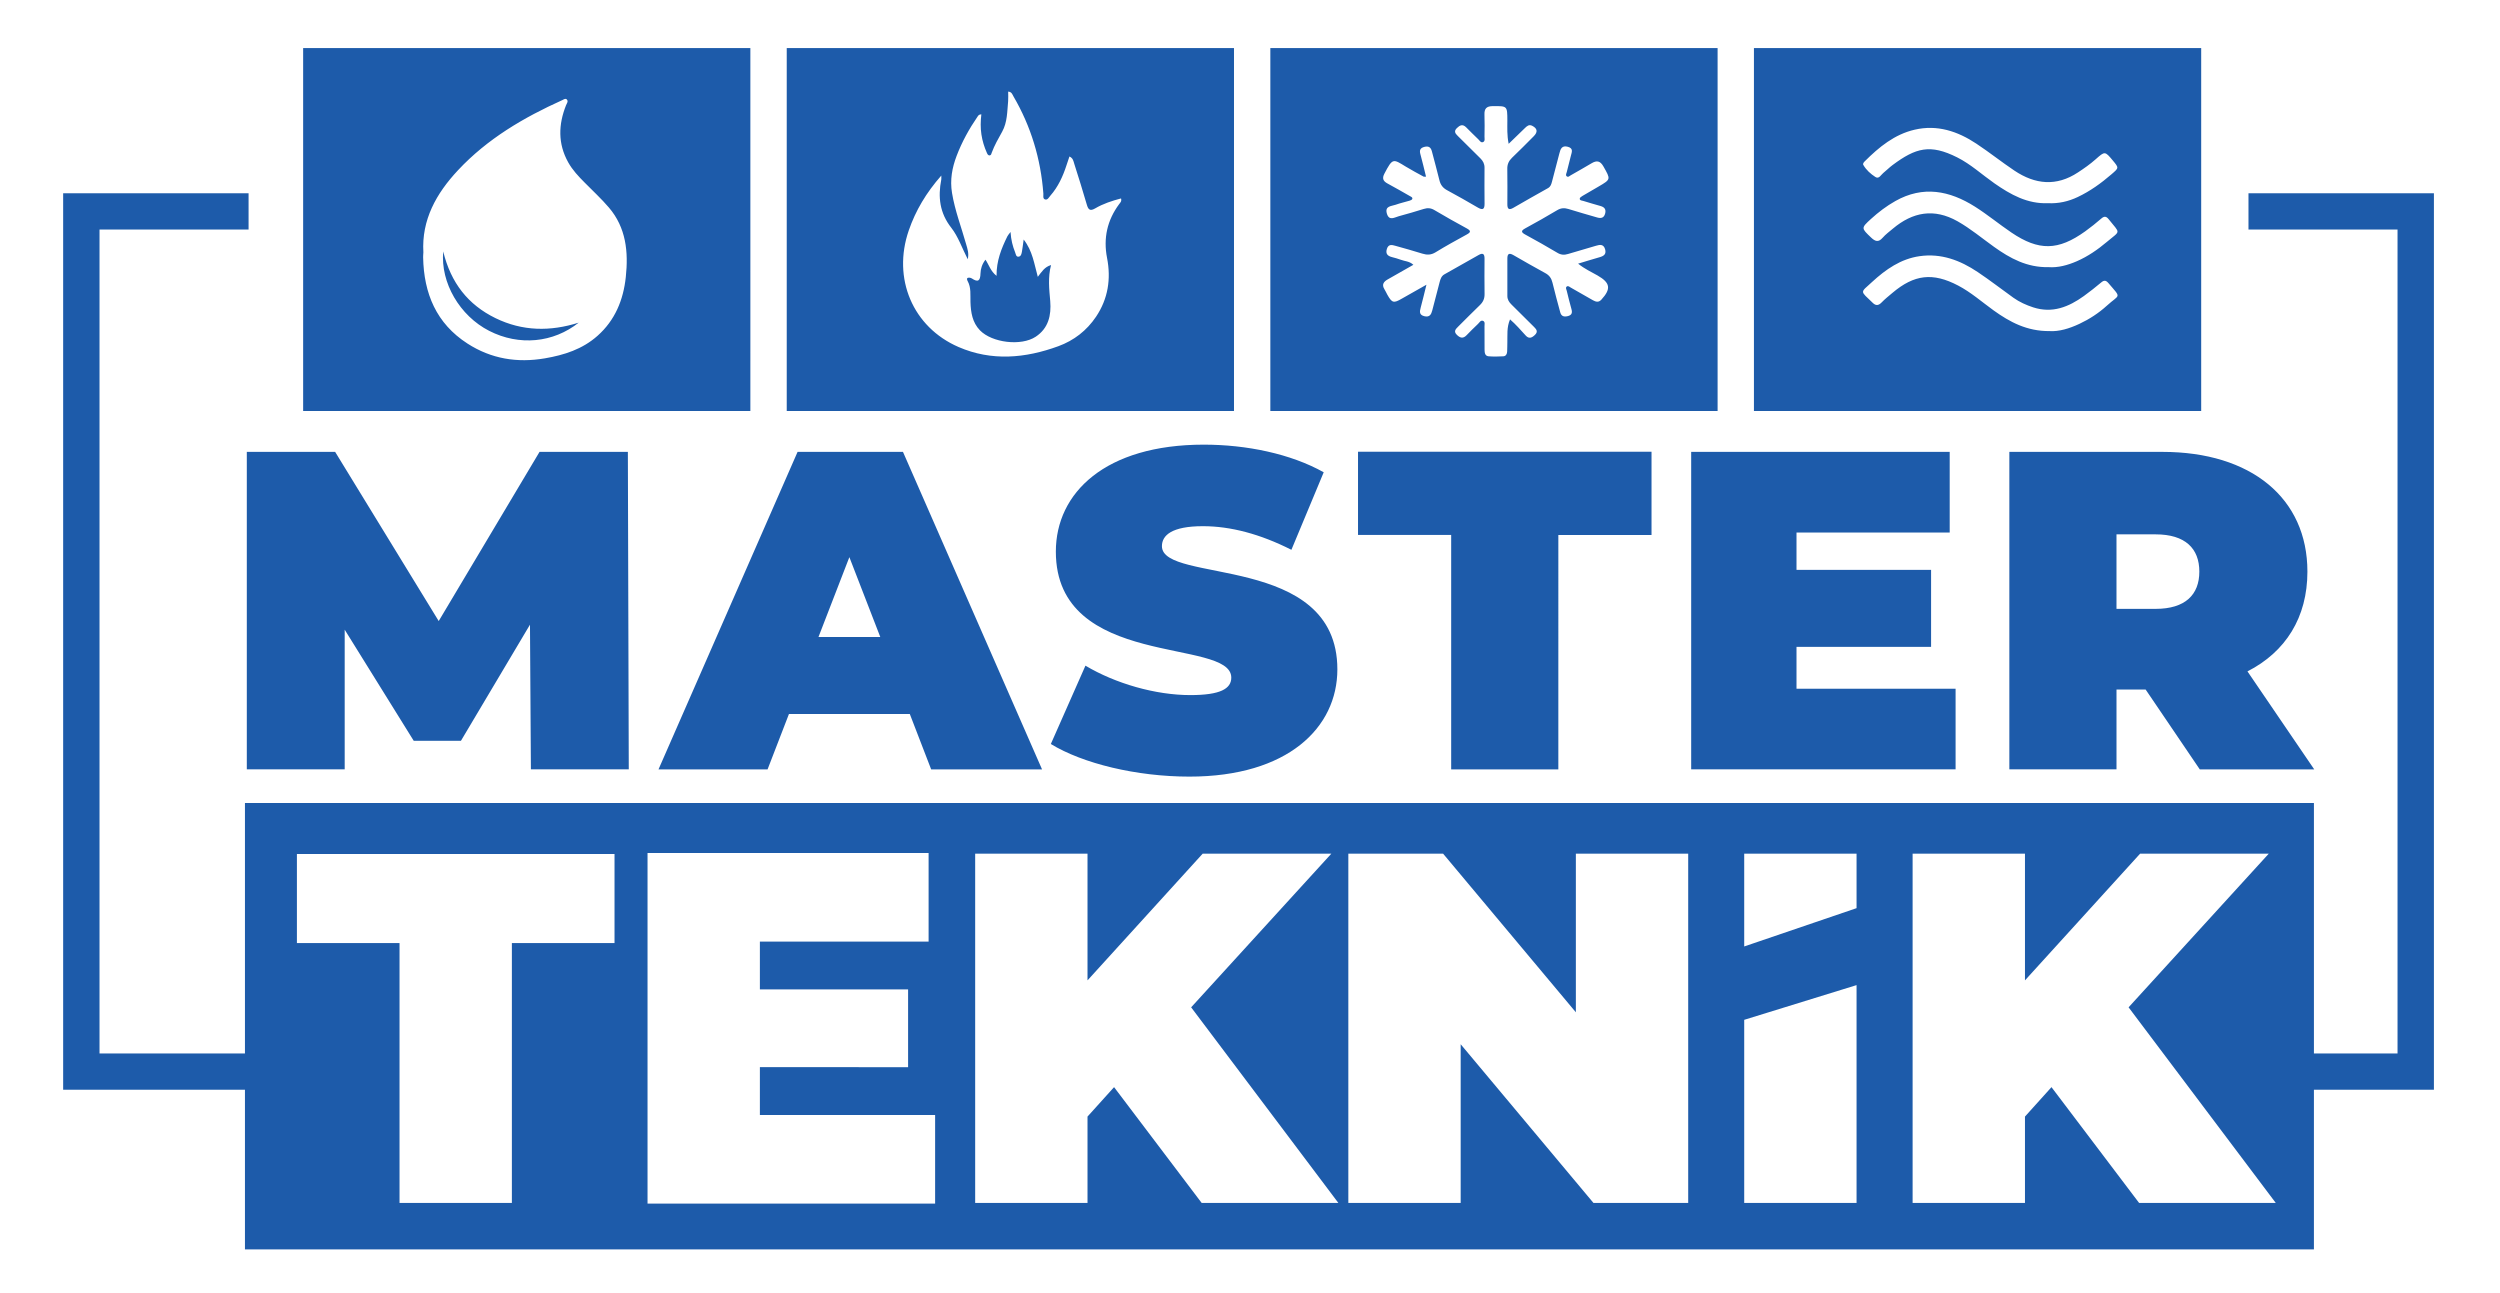 <?xml version="1.0" encoding="utf-8"?>
<!-- Generator: Adobe Illustrator 16.0.0, SVG Export Plug-In . SVG Version: 6.00 Build 0)  -->
<!DOCTYPE svg PUBLIC "-//W3C//DTD SVG 1.1//EN" "http://www.w3.org/Graphics/SVG/1.1/DTD/svg11.dtd">
<svg version="1.1" id="Layer_1" xmlns="http://www.w3.org/2000/svg" xmlns:xlink="http://www.w3.org/1999/xlink" x="0px" y="0px"
	 width="313.206px" height="161.975px" viewBox="0 0 313.206 161.975" enable-background="new 0 0 313.206 161.975"
	 xml:space="preserve">
<path fill-rule="evenodd" clip-rule="evenodd" fill="#1D5BAA" d="M78.774,96.388L78.66,56.613H67.594L54.963,77.807L41.987,56.613
	H30.921v39.774h12.263V78.889l8.647,13.917h5.919l8.647-14.545l0.115,18.126H78.774z M102.54,79.806l3.87-10.005l3.874,10.005
	H102.54z M116.657,96.388h13.892l-17.422-39.774H99.922L82.5,96.388h13.663l2.677-6.933h15.144L116.657,96.388z M149.01,97.296
	c12.321,0,18.538-6.127,18.538-13.438c0-14.638-21.979-10.667-21.979-15.432c0-1.366,1.243-2.504,5.134-2.504
	c3.446,0,7.15,0.968,11.087,2.958l4.048-9.712c-4.163-2.33-9.695-3.462-15.021-3.462c-12.321,0-18.538,6.017-18.538,13.4
	c0,14.808,21.979,10.751,21.979,15.788c0,1.383-1.354,2.189-5.134,2.189c-4.354,0-9.374-1.442-13.137-3.687l-4.336,9.814
	C135.645,95.654,142.374,97.296,149.01,97.296z M181.808,96.388h13.425V67.022h11.674V56.597h-36.771v10.425h11.671V96.388z
	 M225.071,86.285v-5.244h16.86v-9.649h-16.86v-4.676h19.192V56.613h-32.388v39.774h33.126V86.285H225.071z M275.538,71.613
	c0,2.902-1.77,4.667-5.475,4.667h-4.904v-9.334h4.904C273.769,66.945,275.538,68.71,275.538,71.613z M275.593,96.388h14.338
	l-8.363-12.275c4.779-2.439,7.51-6.754,7.51-12.5c0-9.207-7.057-15-18.16-15h-19.182v39.774h13.424V86.383h3.648L275.593,96.388z
	 M304.927,24.209h-23.232v4.545h18.674v103.224h-10.475v-31.377H30.688v31.377h-18.22V28.754h18.674v-4.545H7.912v0.454v4.091
	v103.224v4.545h22.776v20.009h259.206v-20.009h15.033v-4.545V28.754v-4.091V24.209z M50.054,150.704v-32.557H37.197v-11.16h39.792
	v11.16h-12.86v32.557H50.054z M95.2,139.693h21.954v11.099H81.125v-43.928h35.213v11.1H95.2v5.991h18.568v9.742H95.2V139.693z
	 M150.546,150.704L139.573,136.2l-3.327,3.688v10.816h-14.074v-43.754h14.074v15.873l14.427-15.873h16.12L149.23,126.2l18.44,24.503
	H150.546z M197.428,106.949h14.074v43.754h-11.872l-16.633-19.879v19.879h-14.074v-43.754h11.872l16.633,19.873V106.949z
	 M218.519,150.704v-22.938l14.075-4.349v27.287H218.519z M232.594,113.776l-14.075,4.799v-11.625h14.075V113.776z M267.989,150.704
	L257.015,136.2l-3.322,3.688v10.816h-14.076v-43.754h14.076v15.873l14.424-15.873h16.119L266.675,126.2l18.436,24.503H267.989z
	 M219.737,6.02v45.473h56.033V6.02H219.737z M256.759,41.479c-2.814,0.025-4.965-1.133-7.002-2.597
	c-1.467-1.057-2.828-2.266-4.441-3.11c-3.17-1.66-5.492-1.392-8.232,0.925c-0.462,0.39-0.938,0.767-1.357,1.201
	c-0.378,0.386-0.713,0.429-1.1,0.05c-1.617-1.57-1.608-1.222-0.094-2.617c1.707-1.57,3.6-2.902,5.963-3.237
	c2.695-0.386,5.084,0.517,7.279,1.99c1.529,1.021,2.979,2.155,4.473,3.22c0.756,0.539,1.592,0.913,2.471,1.201
	c2.395,0.78,4.439-0.039,6.352-1.417c0.746-0.535,1.463-1.111,2.172-1.702c0.365-0.305,0.596-0.284,0.912,0.089
	c1.664,1.956,1.426,1.336-0.203,2.822c-1.018,0.925-2.176,1.684-3.436,2.274C259.249,41.165,257.95,41.559,256.759,41.479z
	 M256.583,25.457c-2.582,0.106-4.695-1.077-6.725-2.495c-1.551-1.085-2.957-2.393-4.658-3.246c-3.389-1.701-5.185-1.2-8.088,0.959
	c-0.415,0.305-0.775,0.683-1.179,1.005c-0.293,0.238-0.531,0.785-0.98,0.493c-0.593-0.382-1.141-0.87-1.51-1.506
	c-0.093-0.161,0.055-0.335,0.179-0.458c1.791-1.786,3.724-3.374,6.241-3.959c2.84-0.662,5.391,0.191,7.736,1.745
	c1.629,1.077,3.16,2.303,4.781,3.386c2.592,1.73,5.252,2.007,7.959,0.216c0.77-0.505,1.52-1.027,2.211-1.643
	c1.158-1.026,1.164-1.026,2.146,0.149c0.793,0.951,0.771,0.925-0.178,1.744c-1.289,1.115-2.656,2.096-4.199,2.83
	C259.13,25.244,257.892,25.52,256.583,25.457z M256.64,33.468c-2.678,0.059-4.803-1.095-6.818-2.538
	c-1.52-1.086-2.949-2.291-4.582-3.212c-2.938-1.65-5.602-1.167-8.098,0.929c-0.44,0.373-0.911,0.717-1.29,1.15
	c-0.522,0.594-0.924,0.45-1.43-0.03c-1.251-1.192-1.276-1.188-0.021-2.337c0.937-0.853,1.943-1.617,3.05-2.241
	c3.475-1.964,6.793-1.311,9.975,0.7c1.576,0.998,3.021,2.194,4.566,3.241c3.438,2.326,5.863,2.279,9.246-0.147
	c0.699-0.501,1.371-1.044,2.023-1.608c0.377-0.327,0.629-0.276,0.922,0.093c1.484,1.871,1.525,1.357-0.23,2.838
	c-1.145,0.967-2.379,1.816-3.754,2.418C259.028,33.235,257.819,33.557,256.64,33.468z M159.151,6.02v45.473h56.034V6.02H159.151z
	 M178.656,22.131c-0.246-0.989-0.453-1.906-0.705-2.81c-0.144-0.509-0.021-0.785,0.506-0.921c0.513-0.131,0.798,0.047,0.929,0.543
	c0.315,1.209,0.649,2.414,0.947,3.632c0.14,0.582,0.432,0.972,0.972,1.26c1.298,0.696,2.575,1.43,3.848,2.172
	c0.61,0.352,0.845,0.212,0.836-0.492c-0.017-1.501-0.013-3.004-0.004-4.506c0.004-0.484-0.187-0.845-0.521-1.175
	c-0.955-0.929-1.893-1.884-2.843-2.817c-0.318-0.31-0.496-0.586-0.098-0.972c0.365-0.361,0.721-0.527,1.146-0.11
	c0.513,0.509,1.018,1.027,1.544,1.523c0.169,0.162,0.322,0.471,0.603,0.335c0.262-0.127,0.161-0.445,0.166-0.688
	c0.012-0.916,0.03-1.837-0.005-2.754c-0.025-0.733,0.247-1.047,1.015-1.056c1.85-0.013,1.846-0.043,1.853,1.799
	c0,0.912-0.055,1.828,0.163,2.923c0.729-0.709,1.374-1.332,2.019-1.956c0.263-0.255,0.522-0.514,0.942-0.297
	c0.641,0.33,0.713,0.768,0.187,1.298c-0.899,0.904-1.799,1.816-2.725,2.699c-0.407,0.395-0.606,0.823-0.593,1.399
	c0.021,1.472,0.017,2.949,0.007,4.422c-0.003,0.589,0.188,0.776,0.743,0.458c1.443-0.832,2.889-1.659,4.345-2.47
	c0.34-0.191,0.42-0.497,0.506-0.819c0.31-1.184,0.627-2.363,0.929-3.552c0.14-0.563,0.326-1.014,1.061-0.81
	c0.717,0.2,0.492,0.666,0.374,1.128c-0.179,0.671-0.348,1.345-0.51,2.02c-0.046,0.183-0.19,0.395-0.012,0.547
	c0.187,0.158,0.356-0.039,0.518-0.131c0.866-0.497,1.74-0.985,2.596-1.498c0.65-0.386,1.083-0.314,1.486,0.394
	c0.92,1.625,0.954,1.609-0.616,2.525c-0.671,0.39-1.35,0.777-2.015,1.175c-0.136,0.081-0.331,0.216-0.335,0.331
	c-0.009,0.246,0.258,0.238,0.437,0.289c0.716,0.216,1.435,0.437,2.156,0.636c0.526,0.144,0.738,0.441,0.577,0.988
	c-0.162,0.543-0.543,0.578-0.989,0.45c-1.201-0.344-2.401-0.691-3.598-1.061c-0.505-0.152-0.938-0.136-1.417,0.153
	c-1.312,0.786-2.643,1.536-3.984,2.266c-0.598,0.322-0.51,0.514,0.026,0.802c1.34,0.73,2.672,1.481,3.983,2.262
	c0.449,0.272,0.861,0.302,1.341,0.153c1.167-0.356,2.342-0.696,3.517-1.035c0.483-0.145,0.938-0.212,1.128,0.441
	c0.179,0.628-0.173,0.853-0.687,0.998c-0.849,0.241-1.688,0.505-2.695,0.807c0.836,0.678,1.672,1.039,2.449,1.489
	c1.591,0.919,1.705,1.667,0.458,3.029c-0.344,0.374-0.7,0.263-1.057,0.063c-0.921-0.513-1.833-1.043-2.749-1.57
	c-0.161-0.089-0.335-0.279-0.522-0.145c-0.191,0.145-0.046,0.365,0,0.543c0.187,0.756,0.365,1.515,0.581,2.262
	c0.133,0.449,0.077,0.759-0.423,0.895c-0.467,0.119-0.836,0.064-0.977-0.471c-0.331-1.234-0.675-2.469-0.972-3.712
	c-0.131-0.552-0.398-0.93-0.904-1.201c-1.344-0.729-2.668-1.493-3.991-2.253c-0.527-0.301-0.76-0.182-0.757,0.437
	c0.01,1.557,0.01,3.114,0,4.672c-0.003,0.458,0.213,0.785,0.523,1.09c0.95,0.934,1.888,1.884,2.837,2.818
	c0.318,0.314,0.493,0.594,0.094,0.98c-0.369,0.36-0.738,0.53-1.142,0.093c-0.636-0.692-1.247-1.409-1.977-2.037
	c-0.433,1.022-0.306,1.957-0.336,2.873c-0.011,0.391-0.003,0.781-0.025,1.167c-0.017,0.309-0.16,0.568-0.484,0.585
	c-0.607,0.034-1.221,0.046-1.828,0c-0.466-0.034-0.514-0.441-0.518-0.818c-0.004-0.973,0.004-1.948-0.008-2.92
	c-0.005-0.242,0.097-0.568-0.158-0.691c-0.319-0.152-0.47,0.203-0.662,0.377c-0.488,0.458-0.959,0.929-1.422,1.409
	c-0.423,0.441-0.793,0.37-1.208-0.034c-0.458-0.442-0.169-0.722,0.14-1.032c0.912-0.903,1.803-1.815,2.728-2.702
	c0.412-0.395,0.603-0.827,0.59-1.4c-0.022-1.473-0.013-2.949-0.004-4.421c0.004-0.595-0.203-0.769-0.747-0.455
	c-1.426,0.811-2.851,1.617-4.281,2.419c-0.381,0.216-0.492,0.585-0.594,0.963c-0.31,1.184-0.619,2.368-0.925,3.552
	c-0.131,0.513-0.335,0.882-0.972,0.734c-0.67-0.153-0.623-0.569-0.479-1.082c0.237-0.87,0.441-1.752,0.721-2.869
	c-1.17,0.662-2.129,1.197-3.08,1.744c-1.031,0.599-1.23,0.552-1.824-0.5c-0.119-0.216-0.221-0.45-0.352-0.662
	c-0.386-0.615-0.093-0.972,0.441-1.269c1.039-0.581,2.066-1.175,3.177-1.807c-0.5-0.467-1.086-0.438-1.574-0.632
	c-0.361-0.141-0.743-0.233-1.116-0.335c-0.547-0.141-0.819-0.425-0.629-1.027c0.2-0.624,0.633-0.509,1.078-0.382
	c1.125,0.318,2.252,0.624,3.364,0.976c0.591,0.183,1.087,0.178,1.652-0.165c1.277-0.785,2.592-1.507,3.908-2.228
	c0.5-0.271,0.568-0.458,0.017-0.76c-1.367-0.743-2.724-1.506-4.062-2.299c-0.449-0.272-0.866-0.293-1.341-0.145
	c-1.034,0.319-2.074,0.633-3.117,0.909c-0.54,0.145-1.227,0.632-1.503-0.335c-0.275-0.959,0.572-0.912,1.096-1.099
	c0.572-0.208,1.174-0.335,1.76-0.513c0.123-0.034,0.298-0.115,0.327-0.212c0.068-0.2-0.135-0.268-0.275-0.349
	c-0.942-0.534-1.876-1.081-2.83-1.591c-0.556-0.297-0.688-0.649-0.391-1.222c1.044-2.007,1.096-1.858,2.673-0.899
	c0.734,0.45,1.499,0.849,2.253,1.265C178.401,22.151,178.465,22.131,178.656,22.131z M123.463,32.534
	c-0.424,0.547-0.607,1.137-0.624,1.714c-0.025,0.938-0.301,1.163-1.095,0.632c-0.131-0.084-0.356-0.123-0.497-0.068
	c-0.161,0.06-0.089,0.271-0.021,0.394c0.459,0.828,0.327,1.736,0.357,2.627c0.042,1.303,0.233,2.563,1.188,3.552
	c1.523,1.566,5.168,2.002,6.984,0.802c1.596-1.056,1.969-2.682,1.821-4.468c-0.128-1.481-0.306-2.953,0.102-4.511
	c-0.814,0.233-1.176,0.853-1.659,1.477c-0.454-1.634-0.653-3.242-1.77-4.676c-0.089,0.636-0.14,1.073-0.216,1.506
	c-0.047,0.263-0.106,0.594-0.399,0.64c-0.348,0.06-0.365-0.314-0.458-0.547c-0.306-0.765-0.509-1.553-0.573-2.542
	c-0.199,0.267-0.322,0.391-0.394,0.539c-0.747,1.519-1.379,3.076-1.358,4.956C124.095,33.973,123.904,33.187,123.463,32.534z
	 M98.564,6.02v45.473h56.034V6.02H98.564z M117.93,21.994c0,0.323,0.013,0.412-0.004,0.492c-0.429,2.202-0.204,4.196,1.26,6.059
	c0.853,1.091,1.324,2.495,2.058,3.938c0.17-0.78-0.047-1.323-0.196-1.858c-0.602-2.147-1.413-4.23-1.777-6.454
	c-0.271-1.633,0.012-3.157,0.577-4.641c0.666-1.757,1.574-3.395,2.635-4.939c0.085-0.119,0.157-0.255,0.462-0.268
	c-0.098,0.845-0.119,1.685,0.009,2.521c0.123,0.81,0.356,1.57,0.683,2.304c0.072,0.157,0.152,0.348,0.369,0.318
	c0.174-0.025,0.191-0.203,0.242-0.339c0.344-0.925,0.827-1.773,1.307-2.631c0.658-1.192,0.624-2.525,0.747-3.827
	c0.034-0.378,0.004-0.764,0.004-1.192c0.454,0.03,0.526,0.365,0.658,0.589c2.198,3.759,3.424,7.829,3.751,12.182
	c0.017,0.254-0.089,0.619,0.191,0.73c0.331,0.127,0.497-0.247,0.679-0.454c0.976-1.107,1.579-2.427,2.032-3.827
	c0.115-0.361,0.238-0.713,0.365-1.09c0.458,0.203,0.501,0.585,0.603,0.908c0.539,1.702,1.082,3.407,1.574,5.122
	c0.187,0.649,0.416,0.836,1.04,0.475c1.01-0.594,2.118-0.955,3.25-1.252c0.102,0.374-0.106,0.535-0.238,0.713
	c-1.494,2.02-1.999,4.256-1.515,6.747c0.514,2.626,0.123,5.121-1.375,7.353c-1.171,1.744-2.775,2.987-4.727,3.7
	c-4.149,1.519-8.358,1.897-12.5,0.103c-5.754-2.495-8.313-8.597-6.241-14.604C114.713,26.369,116.042,24.142,117.93,21.994z
	 M72.499,40.422c-3.555,1.124-7.035,1.09-10.429-0.568c-3.424-1.677-5.584-4.4-6.543-8.351c-0.352,3.925,2.071,8.058,5.75,9.942
	C65.04,43.375,69.33,42.946,72.499,40.422z M37.978,6.02v45.473h56.03V6.02H37.978z M53.041,31.618
	c-0.238-4.082,1.617-7.382,4.336-10.289c3.683-3.942,8.228-6.603,13.073-8.788c0.178-0.081,0.395-0.255,0.56-0.081
	c0.226,0.238-0.003,0.497-0.093,0.721c-0.963,2.423-1.036,4.808,0.263,7.146c0.543,0.979,1.298,1.774,2.075,2.554
	c1.014,1.031,2.087,2.016,3.025,3.114c2.164,2.525,2.461,5.567,2.122,8.719c-0.306,2.868-1.345,5.406-3.543,7.358
	c-1.888,1.68-4.17,2.406-6.593,2.822c-3.458,0.594-6.717,0.072-9.696-1.85c-3.903-2.512-5.473-6.275-5.558-10.807
	C53.006,32.063,53.028,31.89,53.041,31.618z"/>
</svg>
